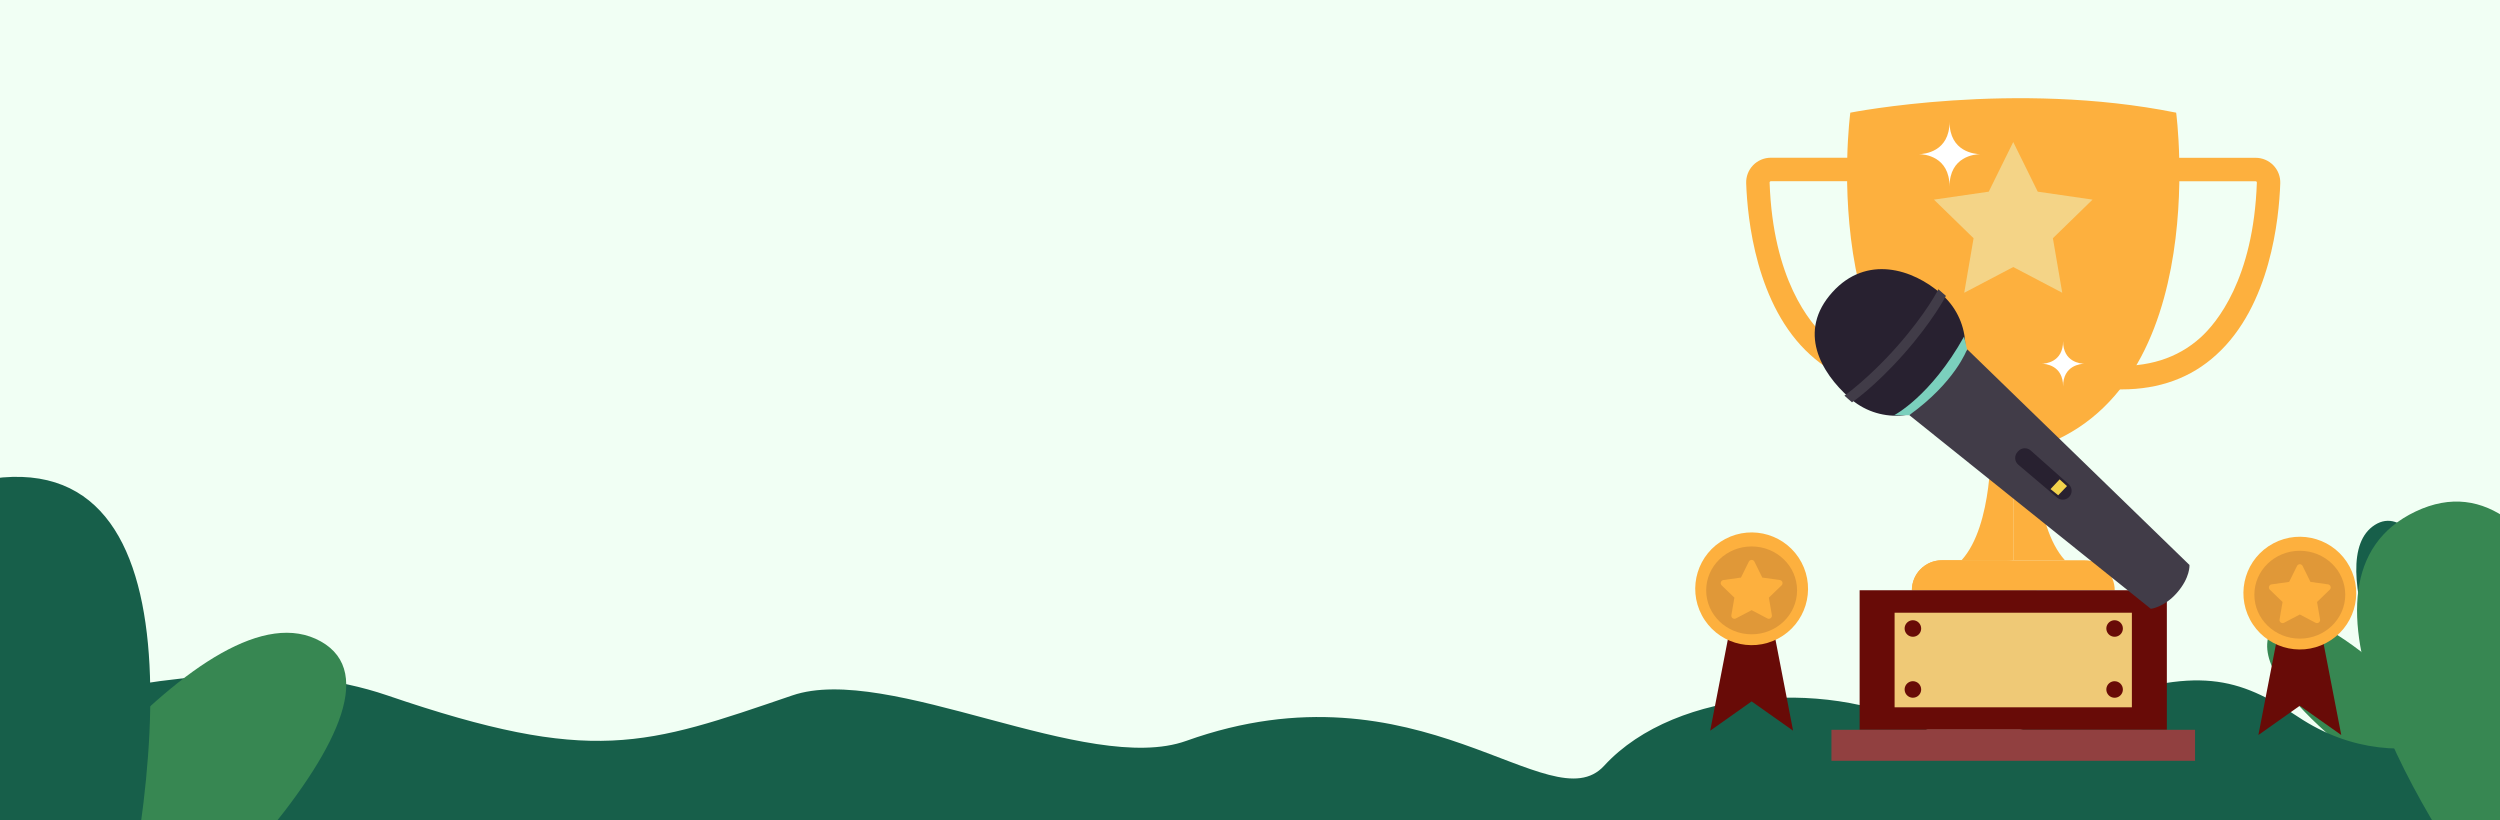 <svg width="1920" height="630" viewBox="0 0 1920 630" fill="none" xmlns="http://www.w3.org/2000/svg">
<rect x="0" y="0" width="1920" height="630" fill="#808080" stroke="none"/>
<g id="Frame 450" clip-path="url(#clip0_3023_1343)">
<rect width="1920" height="630" fill="#F1FFF4"/>
<g id="Group 590">
<g id="Group 585">
<path id="Vector 23" d="M1744.03 484.114C1765.95 442.362 1866.42 543.683 1913.92 599.563L1889.16 634.853C1831.65 602.003 1722.12 525.866 1744.03 484.114Z" fill="#378752"/>
<path id="Vector 24" d="M1823.88 403.144C1865.5 376.828 1903.46 520.917 1917.24 596.251L1876.42 615.238C1841.57 555.505 1782.27 429.46 1823.88 403.144Z" fill="#175F4A"/>
<path id="Vector 25" d="M1932.53 450.427C1968.45 448.98 1939.86 553.935 1921.07 606.593L1888.33 603.698C1888.1 553.211 1896.62 451.874 1932.53 450.427Z" fill="#378752"/>
</g>
<path id="Vector 346" d="M297.5 534.088C139.5 480.088 -83 580.588 -101 588.088V777.088H1992L1978 514.588C1934.33 557.088 1846.85 605.013 1765 550.588C1719 520 1687.5 511 1603.5 541C1550.95 559.769 1516 581 1482 561.5C1410.99 520.776 1287.5 527.5 1232 588.088C1190.76 633.112 1090 504.913 911 569C835.463 596.045 682.221 508.916 608.5 534.088C496 572.5 455.5 588.088 297.5 534.088Z" fill="#175F4A"/>
</g>
<path id="Vector 22" d="M246.381 492.606C332.015 540.58 115.468 743.896 -3.51 839.558L-75.536 786.029C-3.911 668.233 160.747 444.632 246.381 492.606Z" fill="#378752"/>
<path id="Vector 21" d="M9.531 366.25C165.436 362.191 115.428 654.992 70.935 801.899L-74.17 793.844C-111.23 653.003 -146.374 370.308 9.531 366.25Z" fill="#175F4A"/>
<path id="Vector 23_2" d="M1855.17 392.836C1963.61 341.308 2019.83 562.958 2034.39 680.224L1929.76 719.856C1859.72 632.319 1746.73 444.363 1855.17 392.836Z" fill="#378752"/>
<g id="Mask group">
<mask id="mask0_3023_1343" style="mask-type:alpha" maskUnits="userSpaceOnUse" x="1196" y="0" width="734" height="679">
<rect id="Rectangle 613" x="1196" width="734" height="679" fill="#D9D9D9"/>
</mask>
<g mask="url(#mask0_3023_1343)">
<g id="Group 592">
<path id="Vector" d="M1563.4 338.995C1563.4 338.995 1561.26 403.26 1585.89 430.289H1546.17V323.117L1563.4 338.995Z" fill="#FDB03E"/>
<path id="Vector_2" d="M1528.91 338.995C1528.91 338.995 1531.07 403.26 1506.44 430.289H1546.17V323.117L1528.91 338.995Z" fill="#FDB03E"/>
<g id="Vector_3" style="mix-blend-mode:multiply">
<path d="M1564.1 361.714C1563.1 348.483 1563.4 339.033 1563.4 339.033L1546.17 323.155L1528.92 339.033C1528.92 339.033 1529.22 348.162 1528.29 360.958C1544.52 365.098 1556.08 364.209 1564.1 361.714Z" fill="#A87D1D"/>
</g>
<path id="Vector_4" d="M1629.45 299.055C1626.44 299.055 1623.38 298.961 1620.27 298.772L1621.39 280.777C1649.23 282.497 1672.35 275.239 1690.07 259.173C1702.2 248.172 1730.7 214.546 1733.27 140.206C1733.28 140.078 1733.26 139.95 1733.21 139.829C1733.17 139.709 1733.1 139.599 1733.01 139.507C1732.92 139.416 1732.81 139.343 1732.7 139.295C1732.58 139.246 1732.45 139.222 1732.33 139.224H1666.92V121.191H1732.33C1734.87 121.189 1737.4 121.702 1739.74 122.697C1742.08 123.693 1744.2 125.152 1745.97 126.986C1747.74 128.82 1749.11 130.991 1750.02 133.37C1750.92 135.749 1751.34 138.287 1751.24 140.83C1750.31 167.878 1743.68 234.865 1702.06 272.517C1682.81 290.153 1658.31 299.055 1629.45 299.055Z" fill="#FDB03E"/>
<path id="Vector_5" d="M1462.86 299.055C1465.87 299.055 1468.94 298.961 1472.04 298.772L1470.92 280.778C1443.1 282.498 1419.98 275.239 1402.26 259.173C1390.12 248.172 1361.61 214.546 1359.06 140.206C1359.05 140.065 1359.07 139.923 1359.12 139.792C1359.17 139.66 1359.26 139.543 1359.36 139.45C1359.45 139.358 1359.55 139.284 1359.66 139.235C1359.78 139.186 1359.9 139.163 1360.02 139.167H1425.45V121.135H1359.99C1357.44 121.133 1354.92 121.645 1352.57 122.641C1350.23 123.636 1348.11 125.095 1346.34 126.929C1344.58 128.763 1343.2 130.935 1342.29 133.314C1341.39 135.693 1340.97 138.23 1341.07 140.774C1342.02 167.822 1348.64 234.809 1390.25 272.461C1409.56 290.153 1434 299.055 1462.86 299.055Z" fill="#FDB03E"/>
<path id="Vector_6" d="M1671.29 86.526C1547.36 61.52 1421.04 86.526 1421.04 86.526C1421.04 86.526 1390.06 317.541 1546.17 348.502C1702.27 317.56 1671.29 86.526 1671.29 86.526Z" fill="#FDB03E"/>
<path id="Vector_7" d="M1624.02 453.311H1468.31C1468.31 447.205 1470.74 441.35 1475.06 437.032C1479.38 432.715 1485.24 430.289 1491.35 430.289H1601.06C1607.17 430.289 1613.03 432.715 1617.35 437.032C1621.67 441.35 1624.1 447.205 1624.1 453.311H1624.02Z" fill="#FDB03E"/>
<path id="Vector_8" d="M1541.06 430.289H1491.35C1485.24 430.289 1479.38 432.715 1475.06 437.032C1470.74 441.35 1468.31 447.205 1468.31 453.311H1564.1C1564.1 447.205 1561.67 441.35 1557.35 437.032C1553.03 432.715 1547.17 430.289 1541.06 430.289Z" fill="#FDB03E"/>
<path id="Vector_9" d="M1664.14 453.312H1428.19V560.483H1664.14V453.312Z" fill="#680B07"/>
<path id="Vector_10" d="M1637.28 470.568H1455.05V543.207H1637.28V470.568Z" fill="#EFC976"/>
<path id="Vector_11" d="M1685.8 560.483H1406.54V584.299H1685.8V560.483Z" fill="#914040"/>
<path id="Vector_12" d="M1546.17 109.076L1564.99 147.201L1607.07 153.306L1576.62 182.962L1583.81 224.848L1546.17 205.077L1508.53 224.848L1515.71 182.962L1485.26 153.306L1527.35 147.201L1546.17 109.076Z" fill="#F4D487"/>
<path id="Vector_13" d="M1546.17 122.854L1561.28 153.456L1595.08 158.371L1570.62 182.187L1576.39 215.812L1546.17 199.935L1515.94 215.812L1521.71 182.187L1497.27 158.371L1531.05 153.456L1546.17 122.854Z" fill="#F4D487"/>
<path id="Vector_14" d="M1497.25 93.481C1497.25 116.806 1477.62 118.318 1473.85 118.394C1477.64 118.394 1497.25 119.981 1497.25 143.287C1497.25 119.981 1516.89 118.469 1520.67 118.394C1516.89 118.318 1497.25 116.768 1497.25 93.481Z" fill="white"/>
<path id="Vector_15" d="M1473.23 118.394H1473.85C1473.65 118.382 1473.44 118.382 1473.23 118.394Z" fill="white"/>
<path id="Vector_16" d="M1520.67 118.394H1521.29C1521.09 118.382 1520.88 118.382 1520.67 118.394Z" fill="white"/>
<path id="Vector_17" d="M1584.45 261.989C1584.45 278.245 1570.76 279.303 1568.13 279.36C1570.76 279.36 1584.45 280.456 1584.45 296.73C1584.45 280.456 1598.16 279.398 1600.79 279.36C1598.09 279.322 1584.45 278.245 1584.45 261.989Z" fill="white"/>
<path id="Vector_18" d="M1567.61 279.323H1568.05C1567.9 279.31 1567.76 279.31 1567.61 279.323Z" fill="white"/>
<path id="Vector_19" d="M1600.72 279.322H1601.15C1601.01 279.31 1600.86 279.31 1600.72 279.322Z" fill="white"/>
<path id="Vector_20" d="M1475.46 482.684C1475.46 483.94 1475.09 485.168 1474.39 486.212C1473.69 487.257 1472.7 488.071 1471.54 488.551C1470.38 489.032 1469.1 489.158 1467.87 488.913C1466.63 488.668 1465.5 488.063 1464.61 487.175C1463.72 486.287 1463.12 485.155 1462.87 483.923C1462.63 482.691 1462.75 481.414 1463.23 480.253C1463.72 479.093 1464.53 478.101 1465.57 477.403C1466.62 476.705 1467.85 476.333 1469.11 476.333C1470.79 476.338 1472.4 477.009 1473.59 478.199C1474.79 479.389 1475.46 481.001 1475.46 482.684Z" fill="#680B07"/>
<path id="Vector_21" d="M1630.37 482.684C1630.37 483.94 1630 485.168 1629.3 486.212C1628.61 487.257 1627.61 488.071 1626.45 488.551C1625.29 489.032 1624.01 489.158 1622.78 488.913C1621.55 488.668 1620.41 488.063 1619.53 487.175C1618.64 486.287 1618.03 485.155 1617.79 483.923C1617.54 482.691 1617.67 481.414 1618.15 480.253C1618.63 479.093 1619.44 478.101 1620.49 477.403C1621.53 476.705 1622.76 476.333 1624.02 476.333C1625.7 476.338 1627.32 477.009 1628.51 478.199C1629.7 479.389 1630.37 481.001 1630.37 482.684Z" fill="#680B07"/>
<path id="Vector_22" d="M1475.46 529.522C1475.46 530.776 1475.08 532 1474.38 533.041C1473.68 534.083 1472.69 534.894 1471.53 535.373C1470.37 535.851 1469.1 535.977 1467.87 535.733C1466.64 535.488 1465.51 534.886 1464.62 534.001C1463.73 533.115 1463.12 531.987 1462.88 530.758C1462.63 529.529 1462.75 528.255 1463.23 527.095C1463.7 525.935 1464.51 524.941 1465.55 524.24C1466.59 523.538 1467.81 523.16 1469.07 523.152C1469.91 523.15 1470.74 523.313 1471.51 523.632C1472.29 523.951 1472.99 524.42 1473.59 525.011C1474.18 525.603 1474.65 526.306 1474.97 527.08C1475.3 527.854 1475.46 528.684 1475.46 529.522Z" fill="#680B07"/>
<path id="Vector_23" d="M1630.37 529.523C1630.37 530.779 1630 532.007 1629.3 533.051C1628.61 534.096 1627.61 534.91 1626.45 535.39C1625.29 535.871 1624.01 535.997 1622.78 535.752C1621.55 535.507 1620.41 534.902 1619.53 534.014C1618.64 533.125 1618.03 531.994 1617.79 530.762C1617.54 529.53 1617.67 528.253 1618.15 527.092C1618.63 525.932 1619.44 524.94 1620.49 524.242C1621.53 523.544 1622.76 523.172 1624.02 523.172C1625.7 523.177 1627.32 523.848 1628.51 525.038C1629.7 526.227 1630.37 527.84 1630.37 529.523Z" fill="#680B07"/>
<g id="Group 595">
<path id="Vector_24" d="M1781.42 478.324L1766.25 492.406L1751.1 478.324L1734.44 564.497L1766.25 542.004L1798.09 564.497L1781.42 478.324Z" fill="#680B07"/>
<path id="Vector_25" d="M1786.55 493.76C1807.69 482.563 1815.74 456.364 1804.53 435.243C1793.33 414.122 1767.11 406.078 1745.97 417.275C1724.84 428.472 1716.79 454.671 1727.99 475.792C1739.2 496.913 1765.41 504.957 1786.55 493.76Z" fill="#FDB03E"/>
<path id="Vector_26" d="M1766.25 490.469C1785.53 490.469 1801.15 475.363 1801.15 456.73C1801.15 438.096 1785.53 422.99 1766.25 422.99C1746.98 422.99 1731.35 438.096 1731.35 456.73C1731.35 475.363 1746.98 490.469 1766.25 490.469Z" fill="#E09838"/>
<path id="Vector_27" d="M1768.41 434.672L1774.44 446.901L1787.95 448.791C1788.39 448.858 1788.8 449.047 1789.14 449.335C1789.48 449.623 1789.73 450 1789.87 450.424C1790.01 450.848 1790.03 451.301 1789.92 451.734C1789.81 452.167 1789.59 452.561 1789.27 452.874L1779.49 462.325L1781.8 475.764C1781.88 476.202 1781.83 476.654 1781.66 477.066C1781.49 477.479 1781.21 477.837 1780.85 478.098C1780.49 478.36 1780.07 478.516 1779.62 478.547C1779.18 478.579 1778.73 478.486 1778.34 478.278L1766.25 471.927L1754.17 478.278C1753.77 478.486 1753.33 478.579 1752.88 478.547C1752.44 478.516 1752.01 478.36 1751.65 478.098C1751.29 477.837 1751.01 477.479 1750.84 477.066C1750.68 476.654 1750.63 476.202 1750.7 475.764L1753.01 462.325L1743.23 452.874C1742.92 452.561 1742.69 452.167 1742.59 451.734C1742.48 451.301 1742.5 450.848 1742.63 450.424C1742.77 450 1743.02 449.623 1743.36 449.335C1743.7 449.047 1744.12 448.858 1744.56 448.791L1758.06 446.901L1764.12 434.672C1764.31 434.268 1764.61 433.927 1764.99 433.689C1765.37 433.451 1765.81 433.324 1766.26 433.324C1766.71 433.324 1767.15 433.451 1767.53 433.689C1767.91 433.927 1768.21 434.268 1768.41 434.672Z" fill="#FDB03E"/>
</g>
<g id="Group 593">
<path id="Vector_28" d="M1360.42 475L1345.25 489.082L1330.1 475L1313.44 561.172L1345.25 538.679L1377.09 561.172L1360.42 475Z" fill="#680B07"/>
<path id="Vector_29" d="M1365.55 490.436C1386.69 479.239 1394.74 453.04 1383.53 431.919C1372.33 410.798 1346.11 402.753 1324.97 413.95C1303.84 425.148 1295.79 451.347 1306.99 472.467C1318.2 493.588 1344.41 501.633 1365.55 490.436Z" fill="#FDB03E"/>
<path id="Vector_30" d="M1345.25 487.145C1364.53 487.145 1380.15 472.039 1380.15 453.405C1380.15 434.772 1364.53 419.666 1345.25 419.666C1325.98 419.666 1310.35 434.772 1310.35 453.405C1310.35 472.039 1325.98 487.145 1345.25 487.145Z" fill="#E09838"/>
<path id="Vector_31" d="M1347.41 431.347L1353.44 443.577L1366.95 445.467C1367.39 445.534 1367.8 445.722 1368.14 446.011C1368.48 446.299 1368.73 446.676 1368.87 447.1C1369.01 447.524 1369.02 447.977 1368.92 448.41C1368.81 448.842 1368.59 449.237 1368.27 449.55L1358.49 459L1360.8 472.439C1360.88 472.878 1360.83 473.329 1360.66 473.742C1360.49 474.155 1360.21 474.512 1359.85 474.774C1359.49 475.036 1359.07 475.191 1358.62 475.223C1358.18 475.255 1357.73 475.161 1357.34 474.953L1345.25 468.602L1333.17 474.953C1332.77 475.161 1332.33 475.255 1331.88 475.223C1331.44 475.191 1331.01 475.036 1330.65 474.774C1330.29 474.512 1330.01 474.155 1329.84 473.742C1329.68 473.329 1329.63 472.878 1329.7 472.439L1332.01 459L1322.23 449.55C1321.92 449.237 1321.69 448.842 1321.59 448.41C1321.48 447.977 1321.5 447.524 1321.63 447.1C1321.77 446.676 1322.02 446.299 1322.36 446.011C1322.7 445.722 1323.12 445.534 1323.56 445.467L1337.06 443.577L1343.11 431.347C1343.31 430.944 1343.61 430.603 1343.99 430.365C1344.37 430.126 1344.81 430 1345.26 430C1345.71 430 1346.15 430.126 1346.53 430.365C1346.91 430.603 1347.21 430.944 1347.41 431.347Z" fill="#FDB03E"/>
</g>
</g>
</g>
</g>
<g id="&#233;&#151;&#133;&#230;&#151;&#130;&#238;&#158;&#135;&#229;&#166;&#175;&#226;&#128;&#179;&#231;&#180;&#161;" clip-path="url(#clip1_3023_1343)">
<path id="Vector_32" d="M1490.9 225.75C1496.23 230.35 1500.59 235.962 1503.74 242.261C1506.89 248.56 1508.76 255.421 1509.23 262.446C1509.71 269.471 1508.79 276.521 1506.52 283.188C1504.26 289.855 1500.69 296.006 1496.03 301.286C1491.37 306.565 1485.71 310.867 1479.38 313.944C1473.05 317.021 1466.16 318.81 1459.13 319.209C1452.1 319.608 1445.06 318.609 1438.42 316.269C1431.78 313.928 1425.67 310.294 1420.44 305.576C1398.4 286.122 1380.13 254.458 1407.32 224.36C1433.32 195.586 1468.87 206.306 1490.9 225.75Z" fill="#282130"/>
<path id="Vector_33" d="M1681.53 433.913C1681.53 433.913 1682.21 443.586 1671.8 455.384C1661.98 466.539 1651.83 467.56 1651.83 467.56L1466.37 318.84L1510.93 268.358L1681.53 433.913Z" fill="#413C48"/>
<path id="Vector_34" d="M1454.64 318.918C1454.64 318.918 1482.77 304.478 1508.38 258.494L1510.68 268.365C1510.68 268.365 1501.56 293.602 1466.18 318.9L1454.64 318.918Z" fill="#7BD0BD"/>
<path id="Vector_35" d="M1494.47 227.245C1494.47 227.245 1484.6 246.403 1462.41 271.54C1439.57 297.42 1422.32 308.985 1422.32 308.985L1416.52 303.88C1416.52 303.88 1435.35 290.517 1456.75 266.284C1479.99 239.95 1488.67 222.14 1488.67 222.14L1494.47 227.245Z" fill="#413C48"/>
<path id="Vector_36" d="M1549.5 347.043L1550.12 346.394C1551.33 345.106 1552.99 344.341 1554.76 344.262C1556.52 344.183 1558.25 344.795 1559.57 345.969L1588.73 371.855C1589.44 372.485 1590.01 373.257 1590.41 374.121C1590.8 374.985 1591.01 375.921 1591.01 376.87C1591.02 377.819 1590.83 378.759 1590.46 379.63C1590.08 380.501 1589.53 381.284 1588.83 381.927C1587.61 383.053 1586.02 383.694 1584.37 383.73C1582.71 383.766 1581.09 383.194 1579.83 382.122L1550.04 356.892C1549.34 356.294 1548.76 355.56 1548.35 354.734C1547.94 353.907 1547.71 353.006 1547.65 352.084C1547.6 351.163 1547.74 350.241 1548.06 349.374C1548.38 348.507 1548.87 347.714 1549.5 347.043Z" fill="#282130"/>
<path id="Vector_37" d="M1581.77 368.163L1574.8 375.609L1580.69 380.38L1587.46 373.318L1581.77 368.163Z" fill="#F2D24B"/>
</g>
</g>
<defs>
<clipPath id="clip0_3023_1343">
<rect width="1920" height="630" fill="white"/>
</clipPath>
<clipPath id="clip1_3023_1343">
<rect width="109.04" height="351.168" fill="white" transform="translate(1371.9 264.588) rotate(-48.634)"/>
</clipPath>
</defs>
</svg>
